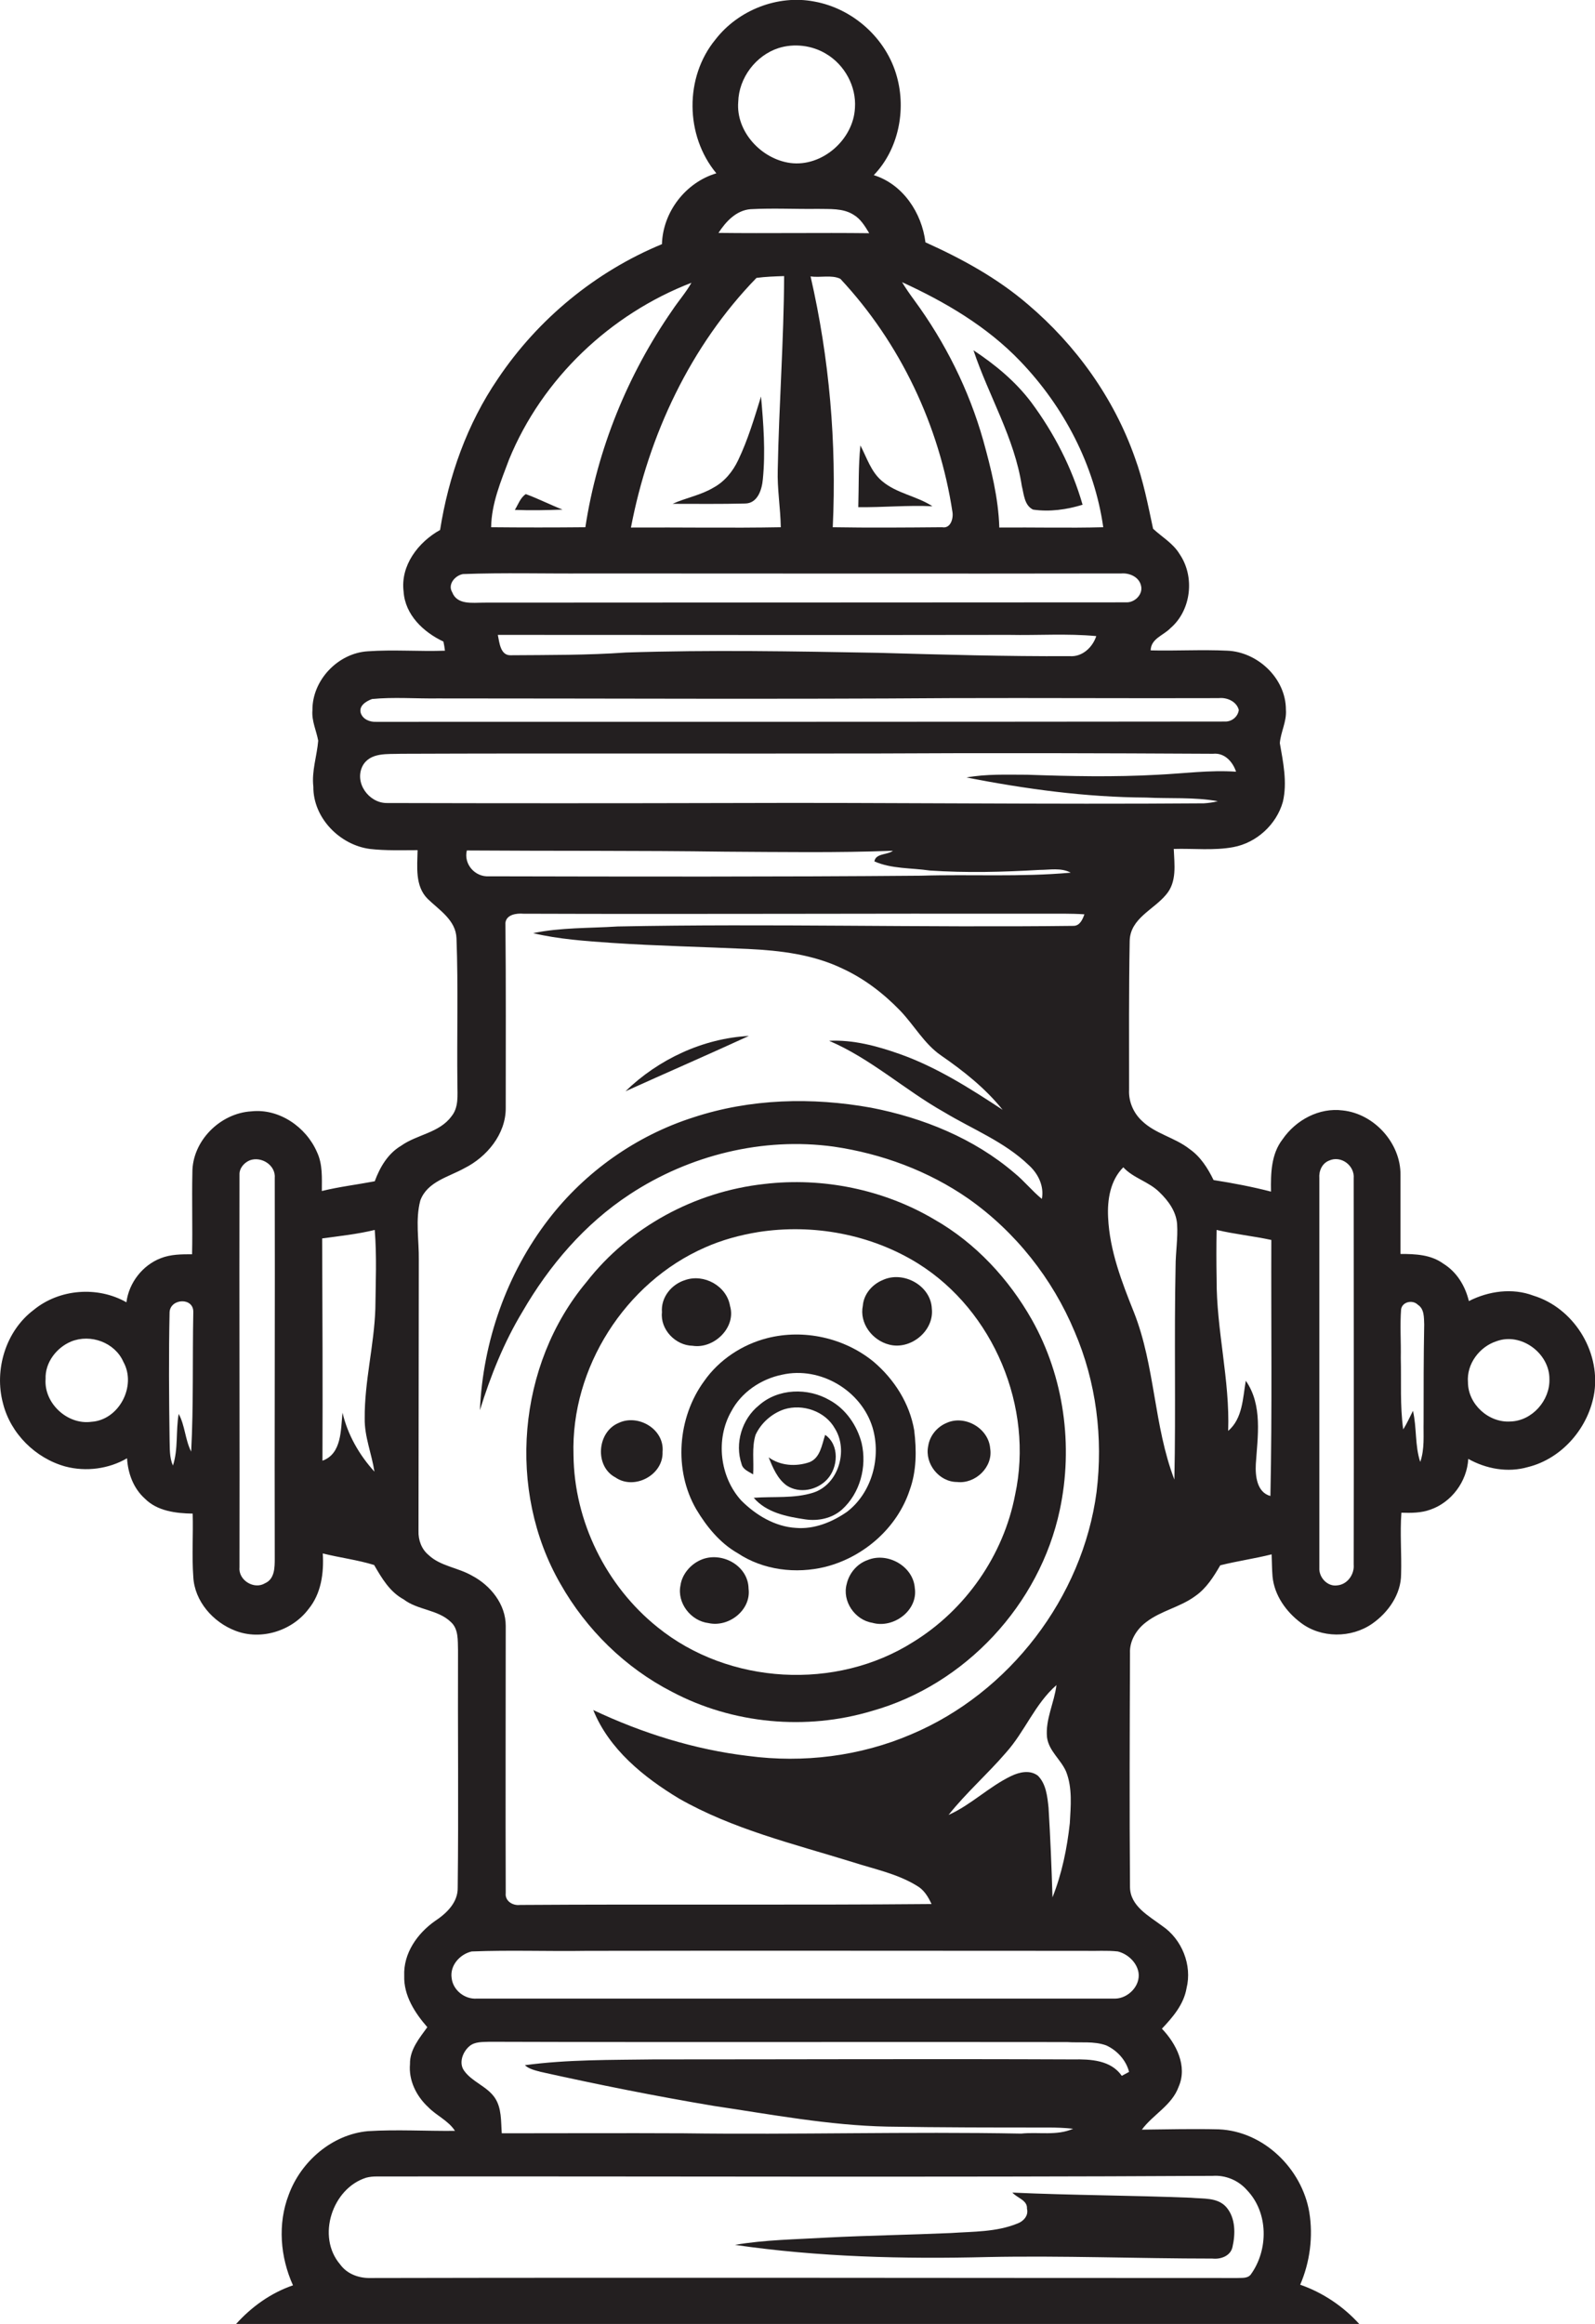 <?xml version="1.0" encoding="utf-8"?>
<!-- Generator: Adobe Illustrator 19.2.0, SVG Export Plug-In . SVG Version: 6.00 Build 0)  -->
<svg version="1.1" id="Layer_1" xmlns="http://www.w3.org/2000/svg" xmlns:xlink="http://www.w3.org/1999/xlink" x="0px" y="0px"
	 viewBox="0 0 524.8 764.3" style="enable-background:new 0 0 524.8 764.3;" xml:space="preserve">
<style type="text/css">
	.st0{fill:#231F20;}
</style>
<g>
	<path class="st0" d="M504.5,426.1c-6.9-2.6-14.7-1.5-21.2,1.8c-1.2-5-4-9.6-8.4-12.3c-4.1-3-9.2-3.2-14.1-3.2c0-8.7,0-17.3,0-26
		c0.1-10.4-8.6-20.1-19-21.2c-7.7-1-15.4,3.1-19.8,9.5c-3.8,4.9-3.9,11.3-3.8,17.2c-6.2-1.6-12.5-2.8-18.9-3.8
		c-1.9-3.9-4.3-7.7-7.9-10.2c-4.8-3.8-11.3-5-15.7-9.3c-2.8-2.6-4.4-6.4-4.2-10.2c0-16.3-0.1-32.7,0.2-49c0.2-7.4,7.9-10.2,12-15.2
		c3.6-4.2,2.7-9.9,2.5-15c6.5-0.2,13.2,0.6,19.6-0.6c7.6-1.4,14.2-7.4,16.3-14.9c1.5-6.4,0.1-13-1-19.3c0.3-3.7,2.3-7.1,2-11
		c0-10.3-9.3-19-19.3-19.4c-8.4-0.4-16.8,0.1-25.2-0.1c0.1-3.9,4.2-4.9,6.5-7.3c6.9-5.9,8.1-17,3-24.4c-2.1-3.5-5.8-5.6-8.7-8.3
		c-1.7-7.9-3.2-15.8-6-23.4c-6.9-19.6-19.4-37-35.2-50.4c-10-8.6-21.7-15-33.7-20.4c-1.2-9.7-7.4-19.1-17-22.1
		c8.1-8.4,10.7-21.3,7.6-32.4c-3.4-12.5-14.4-22.4-27.2-24.7c-12-2.3-25,2.8-32.5,12.5c-10.2,12.4-10,31.6,0.3,44
		c-10.1,3-17.6,12.7-17.9,23.3c-21.8,9-40.8,24.6-54,44.3c-10.1,14.8-16.2,32-19,49.7c-7.2,4-13.1,11.7-12,20.3
		c0.5,7.6,6.5,13.3,13.1,16.4c0.2,1,0.4,2,0.5,3c-8.5,0.3-17-0.4-25.4,0.2c-9.8,0.6-18.3,9.5-18.2,19.4c-0.3,3.5,1.3,6.7,1.9,10
		c-0.4,5-2.2,10-1.6,15.1c-0.1,10.3,8.7,19.2,18.6,20.5c5.2,0.6,10.5,0.4,15.7,0.4c-0.1,5.4-0.9,11.8,3.3,16c3.8,3.7,9.3,7,9.5,13
		c0.6,16,0.1,32,0.3,48c0,3.6,0.5,7.6-2,10.6c-4,5.4-11.3,5.9-16.5,9.6c-4.4,2.6-7,7.1-8.7,11.7c-5.8,1.1-11.7,1.8-17.4,3.2
		c0-4.3,0.3-8.8-1.6-12.8c-3.6-8.3-12.5-14.4-21.6-13.4c-10.3,0.6-19.5,9.8-19.4,20.2c-0.2,8.9,0.1,17.9-0.1,26.8
		c-3.5,0-7,0-10.3,1.3c-6,2.3-10.5,8.1-11.3,14.5c-9.5-5.4-22.1-4.4-30.5,2.5C1.9,437.7-2,450.5,1,461.6c2.5,9.9,10.7,18,20.5,20.7
		c6.8,1.8,14.3,0.8,20.3-2.7c0.3,5,2.1,9.9,5.9,13.3c4.1,4.1,10.2,4.8,15.7,4.9c0.2,6.9-0.3,13.9,0.2,20.8c0.4,8,6.5,14.9,13.8,17.7
		c8.4,3.3,18.7,0.1,24.1-7.1c4.2-5.1,5.1-11.9,4.7-18.3c5.6,1.4,11.4,2.1,16.9,3.8c2.5,4.3,5.1,8.8,9.7,11.3
		c4.7,3.6,11.3,3.3,15.6,7.5c2.5,2.3,2.2,6,2.3,9.2c-0.1,26,0.2,52.1-0.1,78.1c0.1,4.9-3.7,8.5-7.5,11c-5.8,4.1-10.4,10.6-10.1,18
		c-0.2,6.5,3.5,12.2,7.6,16.9c-2.6,3.6-5.8,7.4-5.7,12.1c-0.5,5.4,2.1,10.6,6,14.2c2.7,2.8,6.6,4.4,8.8,7.8
		c-9.6,0.1-19.1-0.5-28.7,0.1c-11.8,1.1-22,10-26,20.9c-3.7,9.6-2.8,20.5,1.4,29.8c-7.3,2.5-13.7,7.1-18.8,12.8
		c123.3,0.1,246.5-0.1,369.8,0.1c-5.3-5.9-12.1-10.5-19.6-13.1c3.2-7.4,4.3-15.8,3-23.8c-2.4-14.3-15-26.7-29.8-27.3
		c-8.4-0.2-16.9,0-25.3,0.1c3.7-5,9.9-8,12.1-14.1c3-6.8-0.8-14.2-5.5-19.1c3.6-3.8,7.2-8,8.1-13.3c1.9-7.6-1.5-16.1-8-20.5
		c-4.4-3.3-10.5-6.5-10.6-12.7c-0.2-25.6-0.1-51.3,0-77c-0.2-4,2.1-7.8,5.3-10.2c4.9-3.8,11.2-4.9,16.2-8.6c3.6-2.5,6-6.3,8.2-10.1
		c5.6-1.4,11.3-2.2,16.9-3.6c0.1,2.4,0.1,4.9,0.3,7.3c0.6,6.2,4.5,11.6,9.3,15.2c6.7,5.1,16.6,5.1,23.5,0.3
		c5.3-3.7,9.5-9.7,9.5-16.3c0.2-6.7-0.4-13.5,0.1-20.2c3.2,0.1,6.5,0.1,9.5-1c7-2.4,12.1-9.3,12.5-16.7c5.9,3.3,13,4.6,19.6,2.7
		c11.4-2.8,20.2-13.2,21.9-24.7C526.5,444.1,517.6,430.1,504.5,426.1z M30.1,467.6c-7.9,1.1-15.7-6.1-15.1-14.1
		c-0.2-5.4,3.6-10.3,8.4-12.3c6.4-2.6,14.4,0.3,17.2,6.7C45,455.8,39.2,467,30.1,467.6z M62.9,477.4c-2-3.9-2-8.5-4.1-12.4
		c-1,5.6-0.1,11.5-1.9,17c-1.2-2.7-1-5.7-1.1-8.5c-0.2-14-0.3-28,0-42c0.3-4.5,7.9-4.9,7.8,0C63.3,446.9,63.7,462.2,62.9,477.4z
		 M90.4,512.5c0,3,0,6.8-3.2,8.2c-3.6,2.2-8.8-1-8.4-5.2c0.1-43-0.1-86.1,0-129.1c-0.1-2.2,1.5-4,3.4-4.8c3.8-1.4,8.6,1.6,8.2,5.9
		C90.5,429.2,90.3,470.9,90.4,512.5z M123.5,430.4c-0.4,12.1-3.6,23.9-3.5,36.1c-0.1,6,2.3,11.6,3.2,17.5c-5-5.5-8.8-12.1-10.5-19.4
		c-0.6,5.6-0.2,13.5-6.6,15.8c0.1-24.4,0-48.7-0.1-73.1c5.8-0.8,11.6-1.4,17.3-2.8C124,413.2,123.6,421.8,123.5,430.4z M335.7,118.8
		c14.3,14.9,24.4,34.1,27.3,54.6c-11.4,0.3-22.8,0-34.2,0.1c-0.3-9.8-2.7-19.3-5.3-28.7c-4.7-16.6-12.5-32.2-22.7-46.1
		c-1.4-1.9-2.8-3.9-4-5.9C311,99.3,324.8,107.4,335.7,118.8z M313.4,168.5c0.3,2.2-0.7,5.4-3.4,4.9c-12,0.1-24,0.2-36,0
		c1.3-27.7-1.1-55.5-7.3-82.5c3.2,0.5,6.9-0.6,9.8,0.8C296.2,112.8,309.1,140,313.4,168.5z M242.9,33.5c0.2-7.9,5.8-15.3,13.3-17.7
		c5.1-1.6,11-0.9,15.6,1.9c6.1,3.6,10,10.7,9.5,17.8C280.8,45.9,270.5,55,260,53.6C250.5,52.3,242.1,43.3,242.9,33.5z M246.9,68.8
		c7.4-0.4,14.8,0,22.1-0.1c4,0.1,8.3-0.3,11.8,1.9c2.4,1.4,3.8,3.8,5.2,6.1c-16.5-0.2-33,0.1-49.6-0.1
		C238.8,72.9,242.2,69.2,246.9,68.8z M248.9,91.4c3-0.4,6-0.5,9.1-0.6c-0.1,21.2-1.7,42.4-2.1,63.7c-0.2,6.3,0.9,12.6,1,18.9
		c-16.4,0.3-32.9,0-49.3,0.1C213.4,143.1,227.2,113.7,248.9,91.4z M167.5,151.1c10.9-26.6,33.3-47.8,60-58.1
		c-1.8,3.2-4.2,5.9-6.2,8.9c-14.8,21.3-24.8,45.9-28.7,71.5c-10.3,0.1-20.7,0.1-31,0C161.7,165.6,164.8,158.3,167.5,151.1z
		 M152.3,188.8c13.5-0.5,27.1-0.1,40.6-0.2c58.7,0,117.4,0.1,176.1,0c2.6-0.2,5.7,1.1,6.4,3.9c0.8,2.8-1.8,5.5-4.5,5.6
		c-70.6,0-141.2,0.1-211.8,0.1c-3.6,0-8.7,0.8-10.3-3.4C147.2,192.2,149.7,189.3,152.3,188.8z M360.7,209.2
		c-1.2,3.7-4.6,6.9-8.7,6.6c-21,0.1-42-0.5-63-1.1c-27.7-0.5-55.4-1-83.1-0.1c-12.6,0.9-25.3,0.8-38,0.9c-3.3,0-3.6-4.3-4.1-6.7
		c56.1,0,112.1,0.1,168.2,0C341.5,209,351.1,208.3,360.7,209.2z M122.4,229.9c7.1-0.7,14.4-0.1,21.6-0.2c56.4,0,112.7,0.3,169-0.1
		c29.3-0.1,58.6,0.1,88,0c2.7-0.3,5.9,1.1,6.6,3.9c-0.3,2.3-2.4,3.9-4.6,3.8c-93.1,0.1-186.1,0.1-279.2,0.1
		c-2.1,0.1-4.4-0.8-5.1-2.9C118,232.1,120.5,230.6,122.4,229.9z M127.1,264.1c-5.8-0.1-10.6-6.7-7.8-12.2c2.5-4.6,8.3-3.8,12.7-4
		c52.3-0.2,104.6,0,157-0.1c36.7-0.2,73.4-0.1,110.1,0.1c3.8-0.4,6.5,2.6,7.6,5.9c-8.6-0.6-17.2,0.6-25.8,1
		c-14.3,0.8-28.6,0.5-42.9,0c-6.7,0-13.4-0.3-20,0.9c19.5,3.8,39.2,6.5,59.1,6.6c7.9,0.4,15.8-0.2,23.6,1.2
		c-1.5,0.4-3.1,0.6-4.6,0.7c-51.7,0.4-103.4-0.3-155.1-0.1C203,264.2,165,264.2,127.1,264.1z M305.9,286.3c12,0.8,24.1,0.5,36.1-0.2
		c3.4,0,7.1-0.8,10.3,0.9c-16.4,1.5-32.9,0.5-49.3,1c-47.4,0.4-94.8,0.3-142.1,0.2c-4.6,0.3-8.4-4-7.3-8.5c28.3,0.2,56.7,0,85,0.4
		c18.4,0.1,36.8,0.4,55.2-0.3c-1.8,1.4-5.7,0.8-6.1,3.5C293.4,285.8,299.8,285.4,305.9,286.3z M141,511.4c-2.3-1.9-3.4-4.9-3.3-7.9
		c0-29.7,0.1-59.4,0.1-89.1c0.1-6.5-1.2-13.2,0.5-19.6c2.3-6.2,9.3-7.7,14.5-10.6c7.4-3.7,13.6-11.2,13.6-19.7
		c0-20.3,0.1-40.7-0.1-61c0.3-2.7,3.6-3.2,5.9-3c57,0.2,113.9-0.1,170.9,0c4.6,0,9.1-0.1,13.7,0.2c-0.6,1.7-1.5,3.8-3.6,3.8
		c-50,0.6-100-0.8-150,0.2c-9.3,0.6-18.7,0.3-27.8,2.2c8.5,2,17.3,2.6,25.9,3.2c14.9,1,29.9,1.3,44.9,2c10.5,0.5,21.3,1.8,30.9,6.4
		c7.2,3.3,13.6,8.2,19.1,13.9c4.6,4.8,7.9,10.9,13.4,14.7c7.4,5.1,14.6,10.8,20.3,17.9c-10.8-7.1-21.8-14.1-34-18.4
		c-7.4-2.6-15.2-4.7-23.1-4.3c13.8,5.9,24.9,16.2,37.9,23.5c9.3,5.6,19.8,9.7,27.8,17.4c3.1,2.8,5.1,6.9,4.3,11.1
		c-3.2-2.6-5.8-5.9-9-8.5c-13.3-11.4-30.1-18.2-47.2-21.5c-19.4-3.5-39.7-3-58.5,3.2c-18.8,6-35.6,17.9-47.6,33.5
		c-13.8,17.9-21.6,40.2-22.6,62.8c3.5-11.3,7.9-22.3,14-32.4c8.8-15.2,20.5-28.9,35.3-38.6c19.6-12.9,43.8-18.9,67.1-15.7
		c15.8,2.3,31.2,8,44.3,17.1c15.5,10.9,27.7,26.3,35,43.8c7.1,16.5,9.4,34.9,7.2,52.7c-4.6,34.7-28.7,66.1-61,79.7
		c-16.8,7.2-35.5,9.5-53.6,7.1c-17.7-2.1-34.9-7.5-51-15.1c5.2,12.9,16.6,22.1,28.2,29.1c17.7,10.1,37.7,14.9,57.1,20.9
		c7.1,2.3,14.7,3.8,21.2,7.8c2.3,1.3,3.7,3.6,4.8,6c-45.1,0.4-90.2,0-135.4,0.3c-2.4,0.3-5-1.3-4.7-3.9c-0.1-29.3,0-58.6,0-87.9
		c0-7.1-5-13.3-11.1-16.5C150.6,515.5,144.9,515.1,141,511.4z M344.5,571.4c0.6,4.5,4.6,7.3,6.3,11.3c2.1,5.4,1.5,11.3,1.2,16.9
		c-0.9,8.3-2.6,16.6-5.7,24.4c-0.3-9.8-0.7-19.7-1.3-29.5c-0.4-3.7-0.8-7.8-3.5-10.5c-2.6-2-6.1-1.2-8.8,0.1
		c-7.3,3.5-13.2,9.5-20.6,12.8c5.8-7.3,12.8-13.4,18.9-20.5c6.2-6.9,9.5-16,16.6-22.2C346.9,560,343.9,565.5,344.5,571.4z
		 M399,715.6c4.3-0.3,8.5,1.5,11.3,4.7c7.1,7.4,7.1,19.7,1.2,27.8c-1.1,1.3-2.9,1-4.4,1.1c-95,0-190.1-0.2-285.1,0
		c-3.9,0.1-7.8-1.3-10.1-4.5c-7.8-9.1-2.6-25,8.6-28.5c1.1-0.3,2.3-0.4,3.5-0.4C215.6,715.7,307.3,716.1,399,715.6z M177.9,681.4
		c18.9,4.2,37.9,8,57,11.2c18.9,2.8,37.8,6.4,57,6.8c17.7,0.3,35.4,0.3,53,0.3c2.7,0,5.5,0.1,8.2,0.4c-5.4,2.4-11.5,1-17.1,1.6
		c-37-0.7-74,0.4-111-0.1c-20-0.1-39.9,0-59.9,0c-0.3-4,0-8.3-2.3-11.7c-2.6-3.8-7.5-5.2-10.1-8.9c-1.8-2.5-0.5-6.1,1.7-8
		c1.8-1.6,4.4-1.4,6.7-1.5c63.3,0.2,126.6,0,190,0.1c4.3,0.3,8.8-0.4,12.9,1.1c3.5,1.6,6.5,4.8,7.5,8.7c-0.6,0.3-1.8,1-2.4,1.3
		c-3.6-5.2-10.3-5.5-16-5.4c-46-0.2-92,0-138,0c-14.1,0.2-28.3,0-42.4,1.9C174.1,680.5,176.1,680.9,177.9,681.4z M374.6,648.7
		c0.7,4.4-3.4,8.5-7.6,8.6c-70,0-140.1,0-210.1,0c-4,0.3-7.9-2.8-8.3-6.8c-0.6-4.1,2.7-7.8,6.6-8.7c12.6-0.5,25.2,0,37.8-0.2
		c54.7-0.1,109.3,0,164,0c3.6,0.1,7.2-0.2,10.8,0.2C371,642.6,374,645.3,374.6,648.7z M386.8,416.5c-0.5,23.4,0.1,46.8-0.4,70.1
		c-6.8-17.7-6.3-37.3-13.3-55c-4-10-8-20.3-8.5-31.2c-0.3-5.8,0.7-12.2,5-16.5c3.3,3.6,8.4,4.7,11.9,8.2c2.9,2.8,5.5,6.3,5.8,10.5
		C387.6,407.2,386.8,411.9,386.8,416.5z M418,492c-4.5-1.2-5-6.7-4.8-10.5c0.6-9.1,2.3-19.4-3.3-27.4c-1,5.7-1,12.4-5.8,16.5
		c0.6-16.8-3.9-33.2-3.8-50c-0.1-5.4-0.1-10.8,0-16.1c5.9,1.4,12,2,18,3.3C418.2,435.8,418.6,463.9,418,492z M440,521.4
		c-3.2,0.5-6.1-2.6-5.9-5.8c0-42.7,0-85.4,0-128.1c-0.2-2.4,0.9-4.9,3.2-5.8c3.9-1.8,8.5,1.6,8.1,5.9c0,42.3,0.1,84.6,0,126.9
		C445.7,517.7,443.4,521.1,440,521.4z M468.4,467.6c-0.1,4.4,0.4,8.9-1.1,13.2c-1.8-5.4-1.1-11.2-2.4-16.8c-1,2-2,4.2-3.2,6.1
		c-1.1-7.8-0.6-15.7-0.8-23.5c0.1-5.4-0.3-10.7,0.1-16c0.4-2.5,3.8-3.2,5.5-1.5c2.2,1.4,2,4.3,2.1,6.5
		C468.4,446.2,468.4,456.9,468.4,467.6z M497,467.5c-7.2,0.5-14-5.7-14-12.9c-0.5-6,3.8-11.7,9.4-13.5c8.1-3,17.5,4,17.4,12.5
		C510,460.6,504.1,467.3,497,467.5z"/>
	<path class="st0" d="M339.9,167.6c5.5,0.8,11.1,0,16.3-1.6c-3.5-12.2-9.4-23.6-16.9-33.7c-5.2-6.9-11.9-12.4-19-17.1
		c5,15,13.5,28.8,15.9,44.6C336.9,162.5,337,166.2,339.9,167.6z"/>
	<path class="st0" d="M245.1,165.6c4.2,0,5.6-4.6,5.9-8c0.9-9.1,0.2-18.2-0.6-27.2c-2.2,7.1-4.3,14.2-7.5,20.9
		c-1.8,3.8-4.5,7.1-8.2,9.1c-4.2,2.5-9,3.3-13.4,5.3C229.2,165.7,237.2,165.8,245.1,165.6z"/>
	<path class="st0" d="M306.8,166.5c-5.2-3.4-11.8-4.2-16.6-8.3c-3.6-3-5-7.7-7.1-11.7c-0.7,6.7-0.5,13.5-0.7,20.3
		C290.5,166.9,298.7,166.1,306.8,166.5z"/>
	<path class="st0" d="M185.1,167.6c-4.1-1.6-8-3.6-12.1-5.1c-1.8,1.2-2.5,3.4-3.6,5.2C174.6,167.9,179.9,167.8,185.1,167.6z"/>
	<path class="st0" d="M205.8,358.9c13.5-6.1,27.1-12,40.6-18.2C231.3,341.5,216.6,348.4,205.8,358.9z"/>
	<path class="st0" d="M221.1,556.4c20,10.6,44.2,12.8,65.8,6.3c30.7-8.6,55.2-35,61.8-66.1c4.5-21.1,1.4-43.8-9.2-62.6
		c-7.6-13.4-18.5-25.2-32-32.9c-16.7-9.9-36.8-14-56.1-11.7c-22.7,2.5-44.3,14.1-58.4,32.2c-22.8,27.2-26.3,68.6-8.6,99.3
		C192.9,535.9,205.7,548.5,221.1,556.4z M231.9,410.3c5.6-2.5,11.5-4.1,17.6-5.1c18-2.8,37,0.7,52.5,10.3c25,15.6,38.2,47.4,32,76.1
		c-3.8,19.9-16.3,37.8-33.5,48.4c-25.4,16.1-60.7,14.1-84.1-4.8c-17-13.6-27.5-34.9-27.7-56.7C187.8,449.9,205.7,421.8,231.9,410.3z
		"/>
	<path class="st0" d="M227.9,442.6c7,1.1,14.4-6,12.3-13.1c-1.1-6.6-8.6-10.7-14.8-8.5c-4.5,1.4-8,5.7-7.6,10.6
		C217.2,437.2,222.2,442.5,227.9,442.6z"/>
	<path class="st0" d="M292.5,442.2c7,1.9,14.9-4.4,14.1-11.8c-0.3-7.6-9.4-12.6-16.2-9.4c-3.4,1.4-6.2,4.6-6.5,8.4
		C282.7,435.2,287,440.8,292.5,442.2z"/>
	<path class="st0" d="M231.7,454.2c-8.8,12-10.1,29.3-2.6,42.2c3.4,5.7,7.8,11.1,13.6,14.4c8.4,5.6,19.2,6.9,28.9,4.5
		c12.6-3.2,23.6-12.8,27.7-25.2c2.3-6.3,2.3-13.1,1.5-19.7c-1.5-8.8-6.5-16.7-13.3-22.5c-9.6-7.9-23-10.9-35.1-7.8
		C244.2,442.2,236.6,447.2,231.7,454.2z M240.6,464.2c3.3-6.3,9.8-10.7,16.8-12.1c12.5-2.8,26,5.2,29.7,17.4
		c2.9,9.8-0.2,21.4-8.4,27.7c-4.9,3.4-10.8,5.8-16.8,5.3c-6.9-0.4-13.2-4.2-18-9C236.8,485.7,235.4,473.3,240.6,464.2z"/>
	<path class="st0" d="M247.8,484.9c0.3-4.3-0.5-8.8,0.8-13c1.8-3.9,5.3-7,9.4-8.4c6.1-1.9,13.5,0.6,16.7,6.3
		c4.5,7.2,1.2,18.4-7.1,21.1c-6.3,2-13,1.2-19.6,1.7c4.2,4.9,10.9,6.2,17,7.1c4.2,0.6,8.7-0.3,12-3.2c6-5.4,8.3-14.1,6.5-21.9
		c-1.5-5.8-5.2-11.2-10.5-14.1c-7.2-4.2-17-3.9-23.3,1.7c-5.6,4.5-8,12.5-5.7,19.3C244.4,483.3,246.4,484,247.8,484.9z"/>
	<path class="st0" d="M202.5,485.9c6.2,4.3,15.8-0.8,15.5-8.4c0.7-7.5-8.1-12.6-14.5-9.5C196.4,471,195.6,482.3,202.5,485.9z"/>
	<path class="st0" d="M314.9,487.4c6,0.7,11.9-4.9,10.9-11c-0.5-6.7-8.4-11.2-14.4-8.4c-3.1,1.3-5.5,4.2-6,7.6
		C304.2,481.4,309,487.4,314.9,487.4z"/>
	<path class="st0" d="M272.1,486.6c3.7-3.9,4.2-11.4-0.6-14.7c-1.1,3.3-1.6,7.6-5.2,9c-4.4,1.5-9.5,1.2-13.4-1.6
		c1.4,3.4,2.9,7.1,6,9.3C263.1,491.3,268.8,490.1,272.1,486.6z"/>
	<path class="st0" d="M230.4,513.1c-3.3,1.5-6,4.7-6.5,8.3c-1.2,5.8,3.4,11.7,9.2,12.4c6.7,1.5,14.1-4.3,13.2-11.3
		C246.2,514.7,237.1,510,230.4,513.1z"/>
	<path class="st0" d="M285.4,513.1c-3.4,1.2-6,4.3-6.8,7.8c-1.6,5.7,2.7,11.9,8.4,12.8c6.9,2,15.1-4,14-11.4
		C300.5,515.1,292,510.3,285.4,513.1z"/>
	<path class="st0" d="M334.7,731.3c-6.9,2.8-14.5,2.6-21.8,3.1c-13.6,0.6-27.3,0.8-40.9,1.5c-10.1,0.6-20.3,0.7-30.2,2.4
		c27.5,4,55.5,4.7,83.2,4c24.7-0.5,49.3,0.5,73.9,0.5c2.7,0.3,5.9-0.8,6.6-3.7c1-4.3,1.1-9.6-2-13.2c-2.9-3.3-7.6-2.7-11.6-3.1
		c-19.6-0.8-39.2-0.8-58.8-1.7c1.6,1.8,5,2.5,4.8,5.3C338.5,728.7,336.7,730.6,334.7,731.3z"/>
</g>
</svg>
